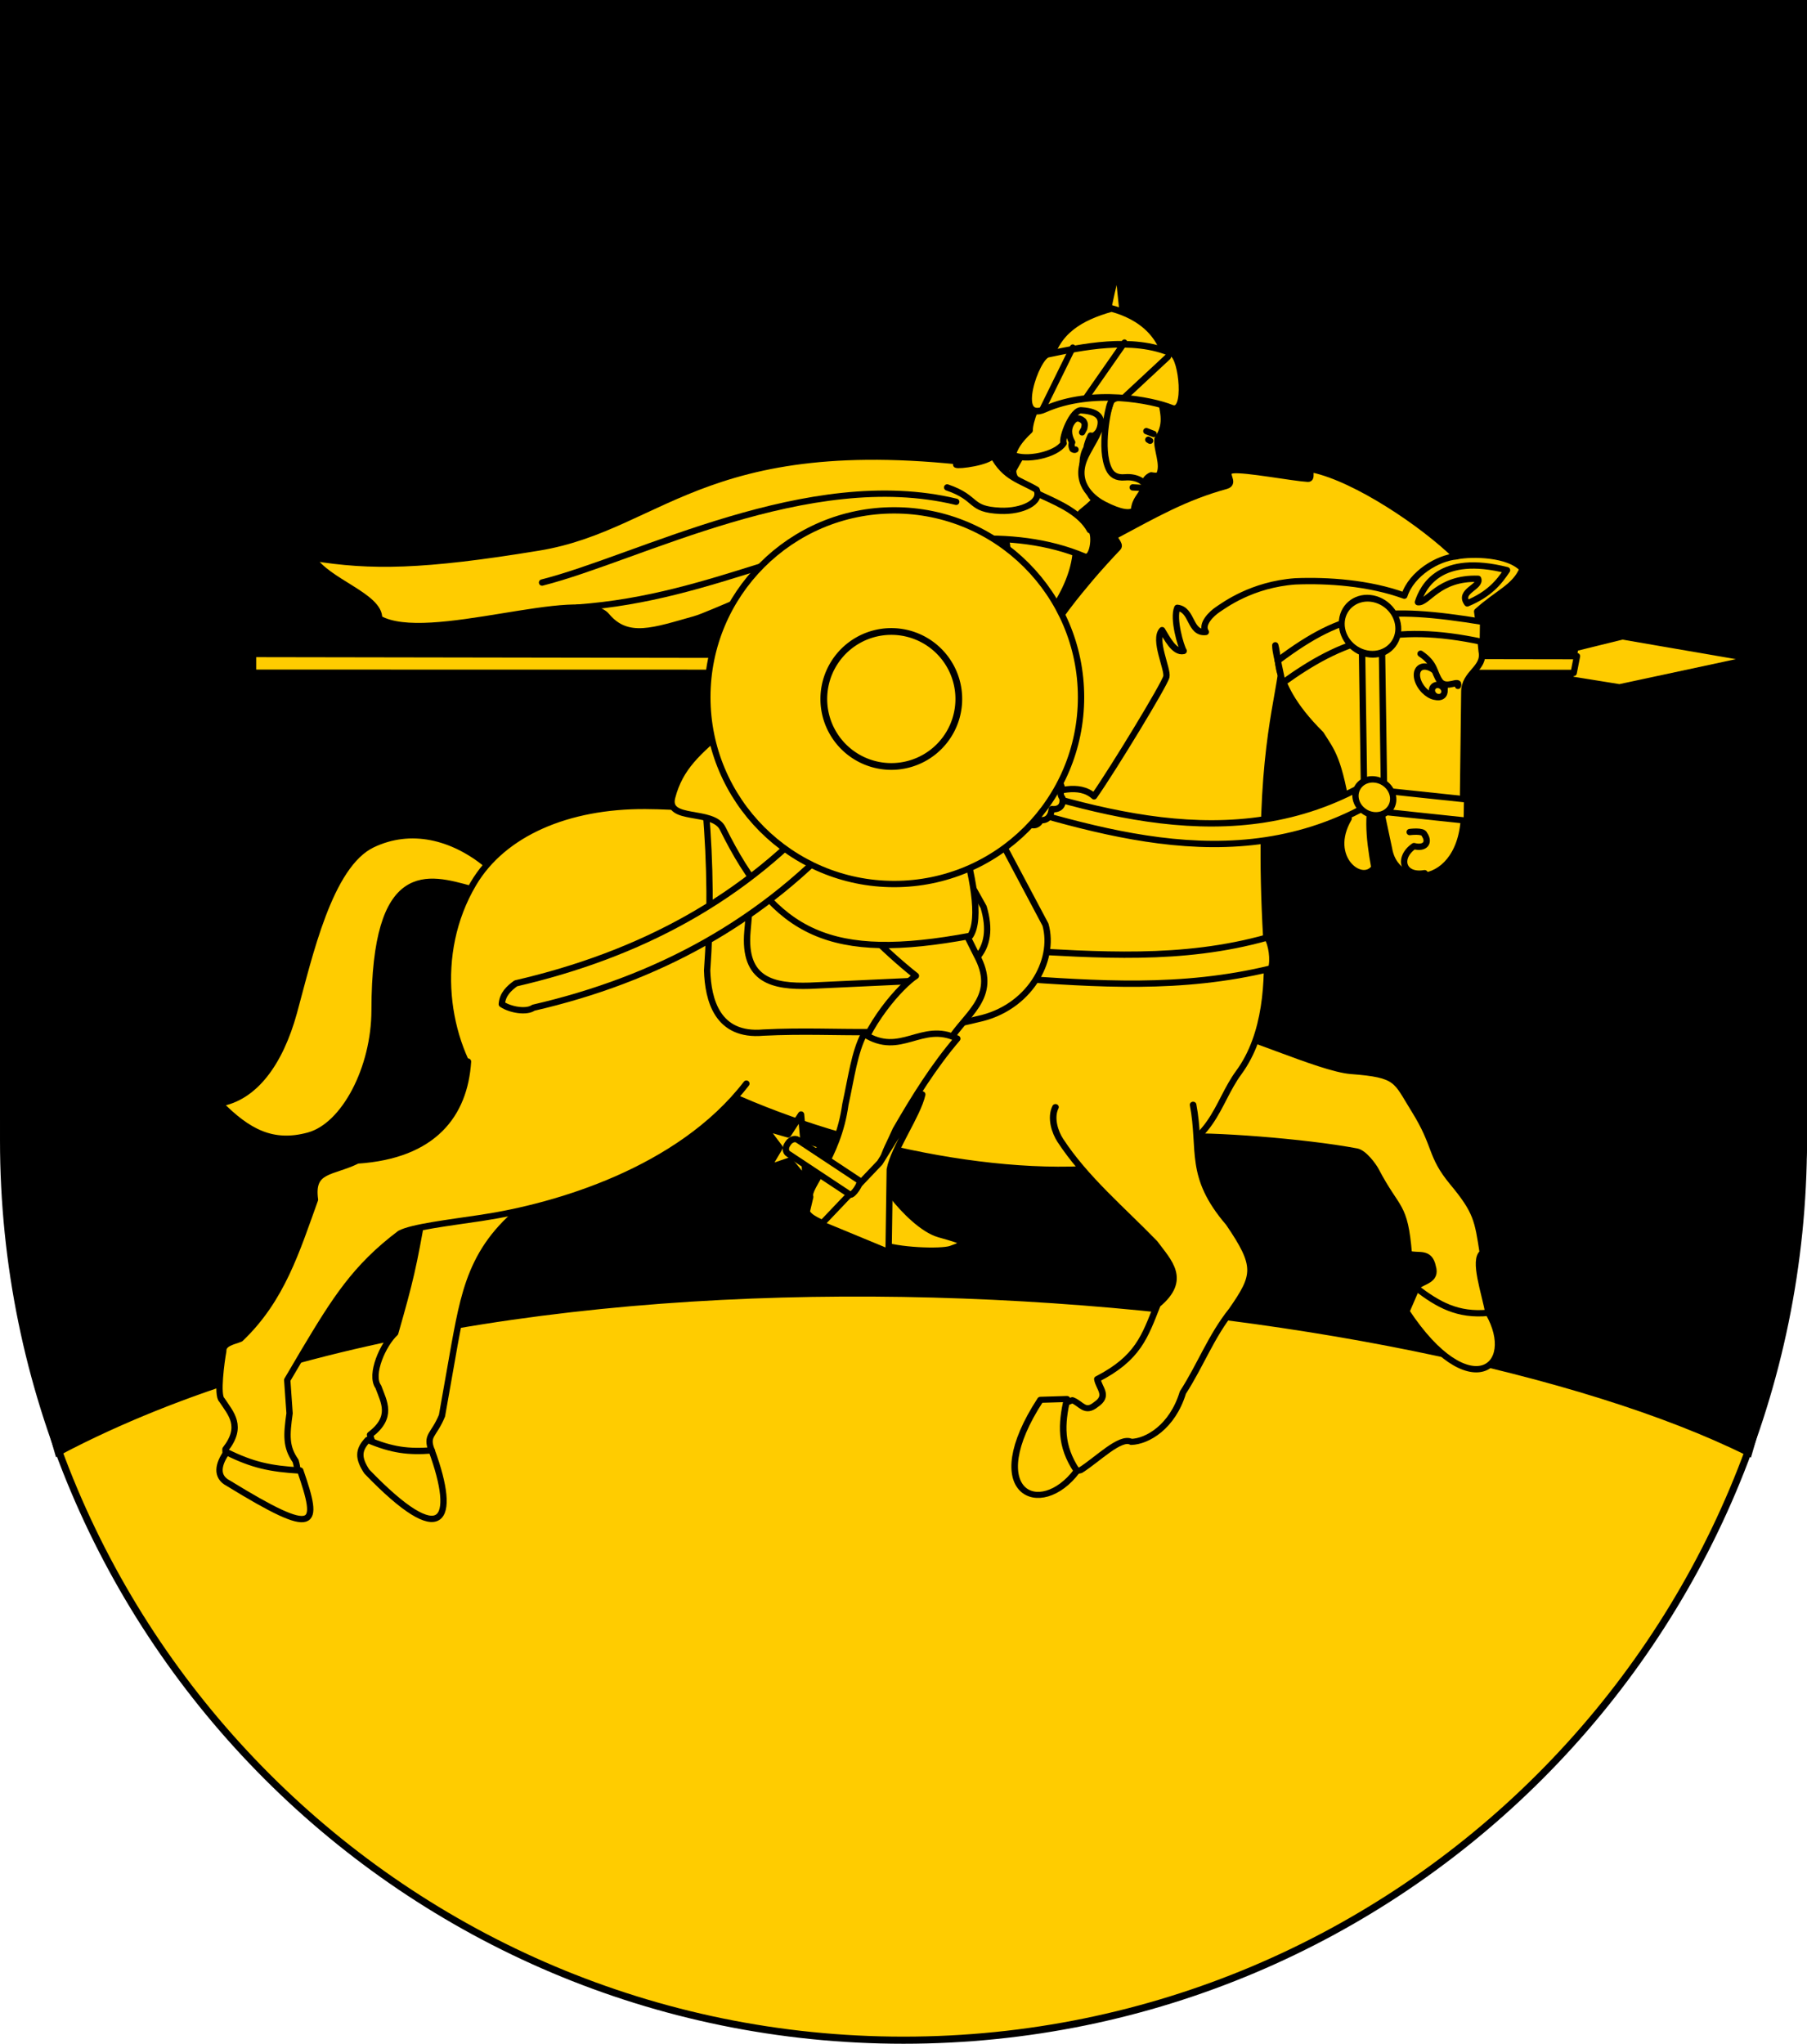 <?xml version="1.0" encoding="UTF-8" standalone="no"?>
<!-- Created with Inkscape (http://www.inkscape.org/) -->

<svg
   xmlns:i="http://ns.adobe.com/AdobeIllustrator/10.0/"
   xmlns:v="http://schemas.microsoft.com/visio/2003/SVGExtensions/"
   xmlns:osb="http://www.openswatchbook.org/uri/2009/osb"
   xmlns:dc="http://purl.org/dc/elements/1.1/"
   xmlns:cc="http://creativecommons.org/ns#"
   xmlns:rdf="http://www.w3.org/1999/02/22-rdf-syntax-ns#"
   xmlns:svg="http://www.w3.org/2000/svg"
   xmlns="http://www.w3.org/2000/svg"
   xmlns:xlink="http://www.w3.org/1999/xlink"
   xmlns:sodipodi="http://sodipodi.sourceforge.net/DTD/sodipodi-0.dtd"
   xmlns:inkscape="http://www.inkscape.org/namespaces/inkscape"
   width="763"
   height="863"
   id="svg2"
   version="1.1"
   inkscape:version="0.48.4 r9939"
   sodipodi:docname="Wappen_Herrschaft_Aldwain.svg">
  <defs
     id="defs4">
    <inkscape:perspective
       sodipodi:type="inkscape:persp3d"
       inkscape:vp_x="0 : 330 : 1"
       inkscape:vp_y="0 : 1000 : 0"
       inkscape:vp_z="600 : 330 : 1"
       inkscape:persp3d-origin="300 : 220 : 1"
       id="perspective2518" />
    <linearGradient
       id="linearGradient2893">
      <stop
         style="stop-color:white;stop-opacity:0.314;"
         offset="0"
         id="stop2895" />
      <stop
         id="stop2897"
         offset="0.19"
         style="stop-color:white;stop-opacity:0.251;" />
      <stop
         style="stop-color:#6b6b6b;stop-opacity:0.125;"
         offset="0.6"
         id="stop2901" />
      <stop
         style="stop-color:black;stop-opacity:0.125;"
         offset="1"
         id="stop2899" />
    </linearGradient>
    <linearGradient
       id="linearGradient2885">
      <stop
         id="stop2887"
         offset="0"
         style="stop-color:white;stop-opacity:1;" />
      <stop
         style="stop-color:white;stop-opacity:1;"
         offset="0.229"
         id="stop2891" />
      <stop
         id="stop2889"
         offset="1"
         style="stop-color:black;stop-opacity:1;" />
    </linearGradient>
    <linearGradient
       id="linearGradient2955">
      <stop
         id="stop2867"
         offset="0"
         style="stop-color:#fd0000;stop-opacity:1;" />
      <stop
         style="stop-color:#e77275;stop-opacity:0.659;"
         offset="0.5"
         id="stop2873" />
      <stop
         style="stop-color:black;stop-opacity:0.323;"
         offset="1"
         id="stop2959" />
    </linearGradient>
    <radialGradient
       inkscape:collect="always"
       xlink:href="#linearGradient2955"
       id="radialGradient2961"
       cx="225.524"
       cy="218.901"
       fx="225.524"
       fy="218.901"
       r="300"
       gradientTransform="matrix(-4.167939e-4,2.183,-1.884,-3.599562e-4,615.597,-289.121)"
       gradientUnits="userSpaceOnUse" />
    <polygon
       id="star"
       transform="scale(53,53)"
       points="-0.951,-0.309 0.951,-0.309 -0.588,0.809 0,-1 0,-1 0.588,0.809 " />
    <clipPath
       id="clip">
      <path
         d="m 0,-200 0,800 300,0 0,-800 -300,0 z"
         id="path10"
         inkscape:connector-curvature="0" />
    </clipPath>
    <radialGradient
       inkscape:collect="always"
       xlink:href="#linearGradient2955"
       id="radialGradient1911"
       gradientUnits="userSpaceOnUse"
       gradientTransform="matrix(-4.167939e-4,2.183,-1.884,-3.599562e-4,615.597,-289.121)"
       cx="225.524"
       cy="218.901"
       fx="225.524"
       fy="218.901"
       r="300" />
    <radialGradient
       inkscape:collect="always"
       xlink:href="#linearGradient2955"
       id="radialGradient2865"
       gradientUnits="userSpaceOnUse"
       gradientTransform="matrix(0,1.749,-1.593,-1.049767e-7,551.788,-191.29)"
       cx="225.524"
       cy="218.901"
       fx="225.524"
       fy="218.901"
       r="300" />
    <radialGradient
       inkscape:collect="always"
       xlink:href="#linearGradient2955"
       id="radialGradient2871"
       gradientUnits="userSpaceOnUse"
       gradientTransform="matrix(0,1.386,-1.323,-5.741131e-8,-158.082,-109.541)"
       cx="225.524"
       cy="218.901"
       fx="225.524"
       fy="218.901"
       r="300" />
    <radialGradient
       r="300"
       fy="218.901"
       fx="225.524"
       cy="218.901"
       cx="225.524"
       gradientTransform="matrix(0,1.386,-1.323,-5.741131e-8,-158.082,-109.541)"
       gradientUnits="userSpaceOnUse"
       id="radialGradient4045"
       xlink:href="#linearGradient2955"
       inkscape:collect="always" />
    <radialGradient
       r="300"
       fy="218.901"
       fx="225.524"
       cy="218.901"
       cx="225.524"
       gradientTransform="matrix(0,1.749,-1.593,-1.049767e-7,551.788,-191.29)"
       gradientUnits="userSpaceOnUse"
       id="radialGradient4043"
       xlink:href="#linearGradient2955"
       inkscape:collect="always" />
    <radialGradient
       r="300"
       fy="218.901"
       fx="225.524"
       cy="218.901"
       cx="225.524"
       gradientTransform="matrix(-4.167939e-4,2.183,-1.884,-3.599562e-4,615.597,-289.121)"
       gradientUnits="userSpaceOnUse"
       id="radialGradient4041"
       xlink:href="#linearGradient2955"
       inkscape:collect="always" />
    <clipPath
       id="clipPath4037">
      <path
         id="path4039"
         d="m 0,-200 0,800 300,0 0,-800 -300,0 z"
         inkscape:connector-curvature="0" />
    </clipPath>
    <polygon
       points="-0.951,-0.309 0.951,-0.309 -0.588,0.809 0,-1 0,-1 0.588,0.809 "
       transform="scale(53,53)"
       id="polygon4035" />
    <radialGradient
       gradientUnits="userSpaceOnUse"
       gradientTransform="matrix(-4.167939e-4,2.183,-1.884,-3.599562e-4,615.597,-289.121)"
       r="300"
       fy="218.901"
       fx="225.524"
       cy="218.901"
       cx="225.524"
       id="radialGradient4033"
       xlink:href="#linearGradient2955"
       inkscape:collect="always" />
    <linearGradient
       id="linearGradient4025">
      <stop
         style="stop-color:#fd0000;stop-opacity:1;"
         offset="0"
         id="stop4027" />
      <stop
         id="stop4029"
         offset="0.5"
         style="stop-color:#e77275;stop-opacity:0.659;" />
      <stop
         id="stop4031"
         offset="1"
         style="stop-color:black;stop-opacity:0.323;" />
    </linearGradient>
    <linearGradient
       id="linearGradient4017">
      <stop
         style="stop-color:white;stop-opacity:1;"
         offset="0"
         id="stop4019" />
      <stop
         id="stop4021"
         offset="0.229"
         style="stop-color:white;stop-opacity:1;" />
      <stop
         style="stop-color:black;stop-opacity:1;"
         offset="1"
         id="stop4023" />
    </linearGradient>
    <linearGradient
       id="linearGradient4007">
      <stop
         id="stop4009"
         offset="0"
         style="stop-color:white;stop-opacity:0.314;" />
      <stop
         style="stop-color:white;stop-opacity:0.251;"
         offset="0.19"
         id="stop4011" />
      <stop
         id="stop4013"
         offset="0.6"
         style="stop-color:#6b6b6b;stop-opacity:0.125;" />
      <stop
         id="stop4015"
         offset="1"
         style="stop-color:black;stop-opacity:0.125;" />
    </linearGradient>
    <inkscape:perspective
       id="perspective4004"
       inkscape:persp3d-origin="300 : 220 : 1"
       inkscape:vp_z="600 : 330 : 1"
       inkscape:vp_y="0 : 1000 : 0"
       inkscape:vp_x="0 : 330 : 1"
       sodipodi:type="inkscape:persp3d" />
    <inkscape:perspective
       id="perspective4915"
       inkscape:persp3d-origin="315.97757 : 109.30592 : 1"
       inkscape:vp_z="631.95514 : 163.95888 : 1"
       inkscape:vp_y="0 : 1000 : 0"
       inkscape:vp_x="0 : 163.95888 : 1"
       sodipodi:type="inkscape:persp3d" />
    <radialGradient
       r="300"
       fy="218.901"
       fx="225.524"
       cy="218.901"
       cx="225.524"
       gradientTransform="matrix(0,1.386,-1.323,-5.741131e-8,-158.082,-109.541)"
       gradientUnits="userSpaceOnUse"
       id="radialGradient5339"
       xlink:href="#linearGradient2955"
       inkscape:collect="always" />
    <radialGradient
       r="300"
       fy="218.901"
       fx="225.524"
       cy="218.901"
       cx="225.524"
       gradientTransform="matrix(0,1.749,-1.593,-1.049767e-7,551.788,-191.29)"
       gradientUnits="userSpaceOnUse"
       id="radialGradient5337"
       xlink:href="#linearGradient2955"
       inkscape:collect="always" />
    <radialGradient
       r="300"
       fy="218.901"
       fx="225.524"
       cy="218.901"
       cx="225.524"
       gradientTransform="matrix(-4.167939e-4,2.183,-1.884,-3.599562e-4,615.597,-289.121)"
       gradientUnits="userSpaceOnUse"
       id="radialGradient5335"
       xlink:href="#linearGradient2955"
       inkscape:collect="always" />
    <clipPath
       id="clipPath5331">
      <path
         id="path5333"
         d="m 0,-200 0,800 300,0 0,-800 -300,0 z"
         inkscape:connector-curvature="0" />
    </clipPath>
    <polygon
       points="-0.951,-0.309 0.951,-0.309 -0.588,0.809 0,-1 0,-1 0.588,0.809 "
       transform="scale(53,53)"
       id="polygon5329" />
    <radialGradient
       gradientUnits="userSpaceOnUse"
       gradientTransform="matrix(-4.167939e-4,2.183,-1.884,-3.599562e-4,615.597,-289.121)"
       r="300"
       fy="218.901"
       fx="225.524"
       cy="218.901"
       cx="225.524"
       id="radialGradient5327"
       xlink:href="#linearGradient2955"
       inkscape:collect="always" />
    <linearGradient
       id="linearGradient5319">
      <stop
         style="stop-color:#fd0000;stop-opacity:1;"
         offset="0"
         id="stop5321" />
      <stop
         id="stop5323"
         offset="0.5"
         style="stop-color:#e77275;stop-opacity:0.659;" />
      <stop
         id="stop5325"
         offset="1"
         style="stop-color:black;stop-opacity:0.323;" />
    </linearGradient>
    <linearGradient
       id="linearGradient5311">
      <stop
         style="stop-color:#eb0909;stop-opacity:1;"
         offset="0"
         id="stop5313" />
      <stop
         id="stop5315"
         offset="0"
         style="stop-color:#e20909;stop-opacity:1;" />
      <stop
         style="stop-color:#c90909;stop-opacity:1;"
         offset="1"
         id="stop5317" />
    </linearGradient>
    <linearGradient
       id="linearGradient5301">
      <stop
         id="stop5303"
         offset="0"
         style="stop-color:white;stop-opacity:0.314;" />
      <stop
         style="stop-color:white;stop-opacity:0.251;"
         offset="0.19"
         id="stop5305" />
      <stop
         id="stop5307"
         offset="0.6"
         style="stop-color:#6b6b6b;stop-opacity:0.125;" />
      <stop
         id="stop5309"
         offset="1"
         style="stop-color:black;stop-opacity:0.125;" />
    </linearGradient>
    <inkscape:perspective
       id="perspective5298"
       inkscape:persp3d-origin="300 : 220 : 1"
       inkscape:vp_z="600 : 330 : 1"
       inkscape:vp_y="0 : 1000 : 0"
       inkscape:vp_x="0 : 330 : 1"
       sodipodi:type="inkscape:persp3d" />
    <inkscape:perspective
       sodipodi:type="inkscape:persp3d"
       inkscape:vp_x="0 : 526.18109 : 1"
       inkscape:vp_y="0 : 1000 : 0"
       inkscape:vp_z="744.09448 : 526.18109 : 1"
       inkscape:persp3d-origin="372.04724 : 350.78739 : 1"
       id="perspective10" />
    <inkscape:perspective
       id="perspective2828"
       inkscape:persp3d-origin="0.5 : 0.33333333 : 1"
       inkscape:vp_z="1 : 0.5 : 1"
       inkscape:vp_y="0 : 1000 : 0"
       inkscape:vp_x="0 : 0.5 : 1"
       sodipodi:type="inkscape:persp3d" />
    <inkscape:perspective
       id="perspective2828-7"
       inkscape:persp3d-origin="0.5 : 0.33333333 : 1"
       inkscape:vp_z="1 : 0.5 : 1"
       inkscape:vp_y="0 : 1000 : 0"
       inkscape:vp_x="0 : 0.5 : 1"
       sodipodi:type="inkscape:persp3d" />
    <inkscape:perspective
       id="perspective3640"
       inkscape:persp3d-origin="0.5 : 0.33333333 : 1"
       inkscape:vp_z="1 : 0.5 : 1"
       inkscape:vp_y="0 : 1000 : 0"
       inkscape:vp_x="0 : 0.5 : 1"
       sodipodi:type="inkscape:persp3d" />
    <inkscape:perspective
       id="perspective3670"
       inkscape:persp3d-origin="0.5 : 0.33333333 : 1"
       inkscape:vp_z="1 : 0.5 : 1"
       inkscape:vp_y="0 : 1000 : 0"
       inkscape:vp_x="0 : 0.5 : 1"
       sodipodi:type="inkscape:persp3d" />
    <inkscape:perspective
       id="perspective3693"
       inkscape:persp3d-origin="0.5 : 0.33333333 : 1"
       inkscape:vp_z="1 : 0.5 : 1"
       inkscape:vp_y="0 : 1000 : 0"
       inkscape:vp_x="0 : 0.5 : 1"
       sodipodi:type="inkscape:persp3d" />
    <inkscape:perspective
       id="perspective3720"
       inkscape:persp3d-origin="0.5 : 0.33333333 : 1"
       inkscape:vp_z="1 : 0.5 : 1"
       inkscape:vp_y="0 : 1000 : 0"
       inkscape:vp_x="0 : 0.5 : 1"
       sodipodi:type="inkscape:persp3d" />
    <inkscape:perspective
       id="perspective3747"
       inkscape:persp3d-origin="0.5 : 0.33333333 : 1"
       inkscape:vp_z="1 : 0.5 : 1"
       inkscape:vp_y="0 : 1000 : 0"
       inkscape:vp_x="0 : 0.5 : 1"
       sodipodi:type="inkscape:persp3d" />
    <inkscape:perspective
       id="perspective3763"
       inkscape:persp3d-origin="0.5 : 0.33333333 : 1"
       inkscape:vp_z="1 : 0.5 : 1"
       inkscape:vp_y="0 : 1000 : 0"
       inkscape:vp_x="0 : 0.5 : 1"
       sodipodi:type="inkscape:persp3d" />
    <inkscape:perspective
       id="perspective3792"
       inkscape:persp3d-origin="0.5 : 0.33333333 : 1"
       inkscape:vp_z="1 : 0.5 : 1"
       inkscape:vp_y="0 : 1000 : 0"
       inkscape:vp_x="0 : 0.5 : 1"
       sodipodi:type="inkscape:persp3d" />
    <inkscape:perspective
       id="perspective3814"
       inkscape:persp3d-origin="0.5 : 0.33333333 : 1"
       inkscape:vp_z="1 : 0.5 : 1"
       inkscape:vp_y="0 : 1000 : 0"
       inkscape:vp_x="0 : 0.5 : 1"
       sodipodi:type="inkscape:persp3d" />
    <inkscape:perspective
       id="perspective3841"
       inkscape:persp3d-origin="0.5 : 0.33333333 : 1"
       inkscape:vp_z="1 : 0.5 : 1"
       inkscape:vp_y="0 : 1000 : 0"
       inkscape:vp_x="0 : 0.5 : 1"
       sodipodi:type="inkscape:persp3d" />
    <inkscape:perspective
       id="perspective3841-5"
       inkscape:persp3d-origin="0.5 : 0.33333333 : 1"
       inkscape:vp_z="1 : 0.5 : 1"
       inkscape:vp_y="0 : 1000 : 0"
       inkscape:vp_x="0 : 0.5 : 1"
       sodipodi:type="inkscape:persp3d" />
    <inkscape:perspective
       id="perspective3872"
       inkscape:persp3d-origin="0.5 : 0.33333333 : 1"
       inkscape:vp_z="1 : 0.5 : 1"
       inkscape:vp_y="0 : 1000 : 0"
       inkscape:vp_x="0 : 0.5 : 1"
       sodipodi:type="inkscape:persp3d" />
    <inkscape:perspective
       id="perspective3898"
       inkscape:persp3d-origin="0.5 : 0.33333333 : 1"
       inkscape:vp_z="1 : 0.5 : 1"
       inkscape:vp_y="0 : 1000 : 0"
       inkscape:vp_x="0 : 0.5 : 1"
       sodipodi:type="inkscape:persp3d" />
    <inkscape:perspective
       id="perspective3920"
       inkscape:persp3d-origin="0.5 : 0.33333333 : 1"
       inkscape:vp_z="1 : 0.5 : 1"
       inkscape:vp_y="0 : 1000 : 0"
       inkscape:vp_x="0 : 0.5 : 1"
       sodipodi:type="inkscape:persp3d" />
    <inkscape:perspective
       id="perspective2860"
       inkscape:persp3d-origin="0.5 : 0.33333333 : 1"
       inkscape:vp_z="1 : 0.5 : 1"
       inkscape:vp_y="0 : 1000 : 0"
       inkscape:vp_x="0 : 0.5 : 1"
       sodipodi:type="inkscape:persp3d" />
    <inkscape:perspective
       id="perspective3672"
       inkscape:persp3d-origin="0.5 : 0.33333333 : 1"
       inkscape:vp_z="1 : 0.5 : 1"
       inkscape:vp_y="0 : 1000 : 0"
       inkscape:vp_x="0 : 0.5 : 1"
       sodipodi:type="inkscape:persp3d" />
    <inkscape:perspective
       id="perspective3695"
       inkscape:persp3d-origin="0.5 : 0.33333333 : 1"
       inkscape:vp_z="1 : 0.5 : 1"
       inkscape:vp_y="0 : 1000 : 0"
       inkscape:vp_x="0 : 0.5 : 1"
       sodipodi:type="inkscape:persp3d" />
    <inkscape:perspective
       id="perspective3261"
       inkscape:persp3d-origin="0.5 : 0.33333333 : 1"
       inkscape:vp_z="1 : 0.5 : 1"
       inkscape:vp_y="0 : 1000 : 0"
       inkscape:vp_x="0 : 0.5 : 1"
       sodipodi:type="inkscape:persp3d" />
    <inkscape:perspective
       id="perspective2828-1"
       inkscape:persp3d-origin="0.5 : 0.33333333 : 1"
       inkscape:vp_z="1 : 0.5 : 1"
       inkscape:vp_y="0 : 1000 : 0"
       inkscape:vp_x="0 : 0.5 : 1"
       sodipodi:type="inkscape:persp3d" />
    <inkscape:perspective
       id="perspective3652"
       inkscape:persp3d-origin="0.5 : 0.33333333 : 1"
       inkscape:vp_z="1 : 0.5 : 1"
       inkscape:vp_y="0 : 1000 : 0"
       inkscape:vp_x="0 : 0.5 : 1"
       sodipodi:type="inkscape:persp3d" />
    <inkscape:perspective
       id="perspective3652-2"
       inkscape:persp3d-origin="0.5 : 0.33333333 : 1"
       inkscape:vp_z="1 : 0.5 : 1"
       inkscape:vp_y="0 : 1000 : 0"
       inkscape:vp_x="0 : 0.5 : 1"
       sodipodi:type="inkscape:persp3d" />
    <inkscape:perspective
       id="perspective3652-5"
       inkscape:persp3d-origin="0.5 : 0.33333333 : 1"
       inkscape:vp_z="1 : 0.5 : 1"
       inkscape:vp_y="0 : 1000 : 0"
       inkscape:vp_x="0 : 0.5 : 1"
       sodipodi:type="inkscape:persp3d" />
    <inkscape:perspective
       id="perspective3727"
       inkscape:persp3d-origin="0.5 : 0.33333333 : 1"
       inkscape:vp_z="1 : 0.5 : 1"
       inkscape:vp_y="0 : 1000 : 0"
       inkscape:vp_x="0 : 0.5 : 1"
       sodipodi:type="inkscape:persp3d" />
    <inkscape:perspective
       id="perspective3843"
       inkscape:persp3d-origin="0.5 : 0.33333333 : 1"
       inkscape:vp_z="1 : 0.5 : 1"
       inkscape:vp_y="0 : 1000 : 0"
       inkscape:vp_x="0 : 0.5 : 1"
       sodipodi:type="inkscape:persp3d" />
    <inkscape:perspective
       id="perspective3970"
       inkscape:persp3d-origin="0.5 : 0.33333333 : 1"
       inkscape:vp_z="1 : 0.5 : 1"
       inkscape:vp_y="0 : 1000 : 0"
       inkscape:vp_x="0 : 0.5 : 1"
       sodipodi:type="inkscape:persp3d" />
    <inkscape:perspective
       id="perspective4007"
       inkscape:persp3d-origin="0.5 : 0.33333333 : 1"
       inkscape:vp_z="1 : 0.5 : 1"
       inkscape:vp_y="0 : 1000 : 0"
       inkscape:vp_x="0 : 0.5 : 1"
       sodipodi:type="inkscape:persp3d" />
    <inkscape:perspective
       id="perspective4062"
       inkscape:persp3d-origin="0.5 : 0.33333333 : 1"
       inkscape:vp_z="1 : 0.5 : 1"
       inkscape:vp_y="0 : 1000 : 0"
       inkscape:vp_x="0 : 0.5 : 1"
       sodipodi:type="inkscape:persp3d" />
    <inkscape:perspective
       id="perspective4153"
       inkscape:persp3d-origin="0.5 : 0.33333333 : 1"
       inkscape:vp_z="1 : 0.5 : 1"
       inkscape:vp_y="0 : 1000 : 0"
       inkscape:vp_x="0 : 0.5 : 1"
       sodipodi:type="inkscape:persp3d" />
    <inkscape:perspective
       id="perspective4316"
       inkscape:persp3d-origin="0.5 : 0.33333333 : 1"
       inkscape:vp_z="1 : 0.5 : 1"
       inkscape:vp_y="0 : 1000 : 0"
       inkscape:vp_x="0 : 0.5 : 1"
       sodipodi:type="inkscape:persp3d" />
    <inkscape:perspective
       id="perspective4316-9"
       inkscape:persp3d-origin="0.5 : 0.33333333 : 1"
       inkscape:vp_z="1 : 0.5 : 1"
       inkscape:vp_y="0 : 1000 : 0"
       inkscape:vp_x="0 : 0.5 : 1"
       sodipodi:type="inkscape:persp3d" />
    <inkscape:perspective
       id="perspective3052"
       inkscape:persp3d-origin="0.5 : 0.33333333 : 1"
       inkscape:vp_z="1 : 0.5 : 1"
       inkscape:vp_y="0 : 1000 : 0"
       inkscape:vp_x="0 : 0.5 : 1"
       sodipodi:type="inkscape:persp3d" />
    <v:pageProperties
       v:drawingScale="1"
       v:pageScale="1"
       v:drawingUnits="19"
       v:shadowOffsetX="9"
       v:shadowOffsetY="-9" />
    <linearGradient
       osb:paint="solid"
       id="linearGradient7844">
      <stop
         id="stop7846"
         offset="0"
         style="stop-color:#000050;stop-opacity:1;" />
    </linearGradient>
    <inkscape:perspective
       sodipodi:type="inkscape:persp3d"
       inkscape:vp_x="0 : 396 : 1"
       inkscape:vp_y="0 : 1000 : 0"
       inkscape:vp_z="612 : 396 : 1"
       inkscape:persp3d-origin="306 : 264 : 1"
       id="perspective2781" />
    <linearGradient
       id="linearGradient2955-5">
      <stop
         id="stop2965"
         offset="0"
         style="stop-color:white;stop-opacity:0;" />
      <stop
         id="stop2959-5"
         offset="1"
         style="stop-color:black;stop-opacity:0.646;" />
    </linearGradient>
    <linearGradient
       id="linearGradient2893-4">
      <stop
         id="stop2895-8"
         offset="0"
         style="stop-color:#ffffff;stop-opacity:0.314;" />
      <stop
         style="stop-color:#ffffff;stop-opacity:0.251;"
         offset="0.19"
         id="stop2897-8" />
      <stop
         id="stop2901-2"
         offset="0.6"
         style="stop-color:#6b6b6b;stop-opacity:0.125;" />
      <stop
         id="stop2899-4"
         offset="1"
         style="stop-color:#000000;stop-opacity:0.125;" />
    </linearGradient>
    <inkscape:perspective
       id="perspective28"
       inkscape:persp3d-origin="301.5 : 254.33333 : 1"
       inkscape:vp_z="603 : 381.5 : 1"
       inkscape:vp_y="0 : 1000 : 0"
       inkscape:vp_x="0 : 381.5 : 1"
       sodipodi:type="inkscape:persp3d" />
    <clipPath
       clipPathUnits="userSpaceOnUse"
       id="clipPath5422">
      <path
         inkscape:connector-curvature="0"
         style="fill:#000000;fill-opacity:1;stroke:#000000;stroke-width:2.378;stroke-miterlimit:4;stroke-opacity:1;stroke-dasharray:none"
         d="m 48.889,340.183 0,370.575 c 0,162.025 138.465,293.372 309.271,293.372 170.805,0 309.271,-131.347 309.271,-293.372 l 0,-370.575 -618.541,0 z"
         id="path5424" />
    </clipPath>
    <clipPath
       clipPathUnits="userSpaceOnUse"
       id="clipPath9133">
      <path
         sodipodi:type="arc"
         style="fill:#ffcc00;fill-opacity:1;stroke:#000000;stroke-width:3;stroke-linecap:square;stroke-miterlimit:4;stroke-opacity:1;stroke-dasharray:none"
         id="path9135"
         sodipodi:cx="410"
         sodipodi:cy="823"
         sodipodi:rx="270"
         sodipodi:ry="120"
         d="m 680,823 a 270,120 0 1 1 -540,0 270,120 0 1 1 540,0 z"
         transform="matrix(1.145,0,0,1.324,-119.382,-156.832)" />
    </clipPath>
  </defs>
  <sodipodi:namedview
     id="base"
     pagecolor="#ffffff"
     bordercolor="#666666"
     borderopacity="1.0"
     inkscape:pageopacity="0.0"
     inkscape:pageshadow="2"
     inkscape:zoom="0.45723693"
     inkscape:cx="409.077"
     inkscape:cy="365.50667"
     inkscape:document-units="px"
     inkscape:current-layer="layer1"
     showgrid="false"
     fit-margin-top="0"
     fit-margin-left="0"
     fit-margin-right="0"
     fit-margin-bottom="0"
     inkscape:window-width="1600"
     inkscape:window-height="850"
     inkscape:window-x="-8"
     inkscape:window-y="-8"
     inkscape:window-maximized="1"
     inkscape:snap-page="true"
     inkscape:snap-bbox="true"
     inkscape:bbox-paths="true"
     inkscape:bbox-nodes="true"
     inkscape:snap-bbox-edge-midpoints="true"
     inkscape:snap-bbox-midpoints="true"
     inkscape:object-paths="true"
     inkscape:snap-intersection-paths="true"
     inkscape:object-nodes="true"
     inkscape:snap-smooth-nodes="true"
     inkscape:snap-midpoints="true"
     inkscape:snap-object-midpoints="true"
     inkscape:snap-center="true">
    <inkscape:grid
       type="xygrid"
       id="grid3236" />
  </sodipodi:namedview>
  <g
     inkscape:label="Ebene 1"
     inkscape:groupmode="layer"
     id="layer1"
     transform="translate(32.929,-149.438)">
    <path
       style="fill:none;stroke:#999999;stroke-linecap:round;stroke-linejoin:round"
       id="path2868"
       i:knockout="Off"
       d=""
       inkscape:connector-curvature="0" />
    <g
       inkscape:label="Ornamentos"
       id="layer1-7"
       style="display:inline"
       transform="translate(-937.451,-40.032)" />
    <path
       inkscape:connector-curvature="0"
       style="fill:#ffcc00;fill-opacity:1;stroke:#000000;stroke-width:3;stroke-miterlimit:4;stroke-opacity:1;stroke-dasharray:none"
       d="m -31.429,150.938 0,480 c 0,209.868 170.132,380 380,380 209.868,0 380,-170.132 380,-380 l 0,-480 -760,0 z"
       id="path2850-0" />
    <g
       id="g2904"
       transform="matrix(1.022,0,0,0.967,-32.697,153.139)"
       style="stroke-width:3.5;stroke-miterlimit:4;stroke-dasharray:none">
      <path
         id="path2850-0-1"
         d="m 746.129,-2.333 0,469.485 c 0,39.81 -10.357,114.146 -24.032,162.992 C 587.185,559.404 225.061,517.882 23.986,629.901 10.322,580.954 1.242,513.444 1.242,467.151 l 0,-469.485 z"
         style="fill:#000000;fill-opacity:1;stroke:#000000;stroke-width:3.461;stroke-miterlimit:4;stroke-opacity:1;stroke-dasharray:none"
         inkscape:connector-curvature="0"
         sodipodi:nodetypes="csccscc" />
    </g>
    <path
       inkscape:connector-curvature="0"
       i:knockout="Off"
       clip-rule="evenodd"
       d="m 630.131,436.333 -0.154,-0.263 2.213,-12.988 19.939,-4.921 54.962,9.47 -56.202,12.043 -20.759,-3.341 z"
       id="path21722-7"
       style="fill:#ffcc00;fill-opacity:1;fill-rule:evenodd;stroke:#000000;stroke-width:2.668;stroke-linecap:round;stroke-linejoin:round;stroke-miterlimit:4;stroke-opacity:1;stroke-dasharray:none;display:inline" />
    <path
       inkscape:connector-curvature="0"
       i:knockout="Off"
       clip-rule="evenodd"
       d="m 632.948,426.506 -1.39,7.095 -557.642,-0.091 -5.2e-5,-7.917 559.031,0.914 z"
       id="path21724-4"
       style="fill:#ffcc00;fill-opacity:1;fill-rule:evenodd;stroke:#000000;stroke-width:2.668;stroke-linecap:round;stroke-linejoin:round;stroke-miterlimit:4;stroke-opacity:1;stroke-dasharray:none;display:inline"
       sodipodi:nodetypes="ccccc" />
    <path
       inkscape:connector-curvature="0"
       style="fill:#ffcc00;fill-opacity:1;fill-rule:evenodd;stroke:#000000;stroke-width:2.668;stroke-linecap:round;stroke-linejoin:round;stroke-miterlimit:4;stroke-opacity:1;stroke-dasharray:none"
       d="m 165.888,524.835 c -17.94,-4.884 -40.587,-12.03 -40.65,51.181 -0.02,24.426 -12.707,48.813 -27.873,52.934 -15.166,4.121 -25.663,-1.452 -37.607,-13.589 14.798,-2.407 25.545,-17.079 31.422,-38.473 6.449,-23.474 14.849,-62.136 33.156,-70.864 16.216,-7.73 33.713,-3.37 48.132,8.323"
       id="path21133"
       sodipodi:nodetypes="cszcssc" />
    <g
       id="g21135"
       transform="matrix(5.63,-0.089,0.089,5.63,-689.157,-5637.529)"
       style="fill:#ffcc00;fill-opacity:1;stroke:#000000;stroke-width:0.474;stroke-linecap:round;stroke-linejoin:round;stroke-miterlimit:4;stroke-opacity:1;stroke-dasharray:none">
      <path
         inkscape:connector-curvature="0"
         sodipodi:nodetypes="cssscccccssc"
         id="path21137"
         d="m 189.406,1107.797 c 2.253,0.226 8.544,3.356 10.922,3.572 3.539,0.322 3.332,0.743 4.665,2.954 1.7,2.821 1.115,3.418 2.82,5.538 1.771,2.202 1.826,2.853 2.166,5.293 -0.757,0.515 0.123,3.053 0.349,4.522 -2.76,2.379 -4.161,0.422 -5.41,-2.02 0.523,-0.471 1.592,-0.461 1.295,-1.504 -0.226,-1.196 -1.058,-0.762 -1.779,-0.995 -0.257,-3.829 -0.804,-3.174 -2.372,-6.29 -0.182,-0.361 -0.871,-1.335 -1.418,-1.447 -3.945,-0.811 -11.092,-1.441 -13.424,-1.312"
         style="fill:#ffcc00;fill-opacity:1;fill-rule:evenodd;stroke:#000000;stroke-width:0.474;stroke-linecap:round;stroke-linejoin:round;stroke-miterlimit:4;stroke-opacity:1;stroke-dasharray:none" />
      <path
         inkscape:connector-curvature="0"
         sodipodi:nodetypes="cccc"
         id="path21139"
         d="m 204.967,1127.731 -0.785,1.742 c 4.612,7.227 8.43,4.317 6.153,0.195 -2.323,0.189 -3.773,-0.681 -5.368,-1.937 z"
         style="fill:#ffcc00;fill-opacity:1;fill-rule:evenodd;stroke:#000000;stroke-width:0.474;stroke-linecap:round;stroke-linejoin:round;stroke-miterlimit:4;stroke-opacity:1;stroke-dasharray:none" />
    </g>
    <path
       inkscape:connector-curvature="0"
       id="path21141"
       style="fill:#ffcc00;fill-opacity:1;stroke:#000000;stroke-width:2.668;stroke-linecap:round;stroke-linejoin:round;stroke-miterlimit:4;stroke-opacity:1;stroke-dasharray:none"
       d="m 505.558,421.933 c 0.905,3.123 1.201,10.119 2.383,12.413 -2.629,17.647 -10.054,43.833 -6.173,111.396 1.025,17.845 0.099,40.627 -11.64,56.61 -9.757,13.285 -10.521,30.645 -37.095,37.066 -46.727,11.29 -120.255,-2.555 -173.491,-25.679 l -6.596,-2.94 -27.944,-1.833 -61.936,18.191 c -3.172,-5.33 -7.019,-10.71 -11.213,-16.1 -16.925,-21.91 -22.398,-58.862 -4.922,-88.449 12.674,-21.455 40.016,-33.03 72.617,-32.857 55.956,0.299 119.996,22.142 150.952,-9.516 3.255,-35.03 18.633,-71.426 49.734,-99.451 17.825,-17 39.228,-27.228 65.114,-28.955 7.927,-0.137 16.259,-0.801 24.045,1.315 19.306,5.247 37.8,17.627 52.831,31.16 l -0.002,-9.5e-4 1.5e-4,0 -1.5e-4,0 c 6.746,-1.291 21.95,-1.028 27.766,5.346 -3.203,7.779 -10.45,10.032 -19.192,17.999 0.894,5.545 1.277,11.204 1.898,16.814 1.501,7.357 -7.407,9.004 -7.323,17.256 l -0.533,43.179 c 4.574,38.729 -27.86,42.514 -31.234,23.081 l -5.407,-25.447 c -4.229,8.47 -3.183,20.275 -0.799,33.25 -5.295,7.592 -20.532,-4.21 -10.86,-20.714 -4.127,-25.809 -7.091,-28.165 -11.748,-35.627 -12.184,-12.072 -16.222,-21.38 -17.416,-27.463 -0.735,-3.745 -1.821,-7.449 -1.816,-10.044 z"
       sodipodi:nodetypes="ccssscccccsscccsccccccccccccccsc" />
    <path
       inkscape:connector-curvature="0"
       sodipodi:nodetypes="csccccsccsssscccccccc"
       id="path21143"
       style="fill:#ffcc00;fill-opacity:1;stroke:#000000;stroke-width:2.668;stroke-linecap:round;stroke-linejoin:round;stroke-miterlimit:4;stroke-opacity:1;stroke-dasharray:none"
       d="m 514.011,394.925 c -18.403,1.351 -30.03,10.102 -32.694,11.864 -2.665,1.762 -7.287,6.213 -5.088,9.509 -6.965,0.801 -5.481,-9.508 -12.054,-10.196 -1.961,4.58 1.527,16.396 2.702,18.213 -4.066,0.964 -7.292,-5.883 -9.113,-8.789 -3.735,4.031 2.503,16.452 1.812,19.653 -0.685,3.174 -22.509,39.07 -30.542,50.516 -12.784,-11.467 -38.626,14.351 -38.158,-7.222 0.494,-43.19 26.336,-72.509 36.592,-84.84 2.637,-3.171 8.809,-9.997 11.645,-12.896 1.536,-1.57 -2.725,-4.239 -0.804,-5.267 16.762,-8.971 29.304,-16.149 46.476,-20.858 4.506,-1.236 -1.99,-5.966 2.88,-6.6 5.083,-0.63 25.315,3.229 31.653,3.597 2.245,0.127 -0.106,-4.154 2.213,-3.912 18.129,3.943 46.388,22.854 60.471,36.673 -7.701,0.661 -18.856,7.146 -21.948,16.599 l -5.6e-4,0.002 c -14.906,-5.435 -32.446,-6.606 -46.041,-6.044 l 0,-0.002 z" />
    <path
       inkscape:connector-curvature="0"
       id="path21145"
       d="m 394.88,550.674 c 35.884,1.921 71.111,4.796 107.258,-5.358 1.89,2.684 2.821,9.598 1.685,13.044 -38.07,9.292 -73.854,6.527 -109.699,4.087 l 0.756,-11.773 z"
       style="fill:#ffcc00;fill-opacity:1;fill-rule:evenodd;stroke:#000000;stroke-width:2.668;stroke-linecap:round;stroke-linejoin:round;stroke-miterlimit:4;stroke-opacity:1;stroke-dasharray:none;display:inline"
       sodipodi:nodetypes="ccccc" />
    <path
       inkscape:connector-curvature="0"
       style="fill:#ffcc00;fill-opacity:1;fill-rule:evenodd;stroke:#000000;stroke-width:2.668;stroke-linecap:round;stroke-linejoin:round;stroke-miterlimit:4;stroke-opacity:1;stroke-dasharray:none"
       d="m 544.436,480.188 c -56.699,32.538 -118.248,11.286 -173.199,-6.603 l 0.549,9.59 c 52.258,14.768 115.354,39.791 174.972,5.219 l -2.322,-8.207 z"
       id="path21147"
       sodipodi:nodetypes="ccccc" />
    <g
       id="g21149"
       transform="matrix(4.839,3.264,-3.264,4.839,3050.461,-5255.539)"
       style="fill:#ffcc00;fill-opacity:1;stroke:#000000;stroke-width:0.457;stroke-linecap:round;stroke-linejoin:round;stroke-miterlimit:4;stroke-opacity:1;stroke-dasharray:none">
      <path
         inkscape:connector-curvature="0"
         sodipodi:nodetypes="ccccccccc"
         style="fill:#ffcc00;fill-opacity:1;fill-rule:evenodd;stroke:#000000;stroke-width:0.457;stroke-linecap:round;stroke-linejoin:round;stroke-miterlimit:4;stroke-opacity:1;stroke-dasharray:none;display:inline"
         d="m 160.656,1112.805 c -2.198,5.34 -0.932,8.398 0.864,12.511 l 2.133,4.794 c 0.321,1.549 -0.211,1.827 0.812,2.519 1.097,2.566 -2.085,3.573 -4.354,1.539 0.681,-2.009 -0.485,-2.522 -1.44,-3.212 -1.037,-0.373 -1.44,-2.77 -1.169,-3.914 -1.218,-3.742 -1.586,-4.706 -3.278,-8.492 -1.359,-1.914 -1.149,-3.647 0.028,-5.274"
         id="path21151" />
      <path
         inkscape:connector-curvature="0"
         sodipodi:nodetypes="cccc"
         id="path21153"
         d="m 160.176,1134.567 c -0.168,1.001 0.172,1.491 1.224,1.933 7.813,1.677 7.447,-0.701 3.04,-3.89 -1.306,1.035 -2.39,1.597 -4.263,1.957 z"
         style="fill:#ffcc00;fill-opacity:1;fill-rule:evenodd;stroke:#000000;stroke-width:0.457;stroke-linecap:round;stroke-linejoin:round;stroke-miterlimit:4;stroke-opacity:1;stroke-dasharray:none" />
    </g>
    <path
       inkscape:connector-curvature="0"
       sodipodi:nodetypes="ccccccccc"
       id="path21155"
       d="m 380.983,488.026 27.536,51.864 c 4.297,15.295 -7.022,35.397 -28.603,39.895 -34.779,8.649 -57.138,4.025 -90.565,5.678 -19.443,1.746 -23.31,-13.823 -23.696,-26.222 1.544,-21.09 1.379,-45.574 -0.634,-68.104 -14.931,-40.137 4.071,-17.629 21.944,2.796 28.01,3.396 54.627,5.524 74.639,0.737 -15.929,-36.849 22.188,-33.326 19.378,-6.644 z"
       style="fill:#ffcc00;fill-opacity:1;fill-rule:evenodd;stroke:#000000;stroke-width:2.668;stroke-linecap:round;stroke-linejoin:round;stroke-miterlimit:4;stroke-opacity:1;stroke-dasharray:none" />
    <path
       inkscape:connector-curvature="0"
       sodipodi:nodetypes="ccccccc"
       id="path21157"
       d="m 361.628,495.282 c -26.846,3.469 -51.234,1.208 -74.757,-1.181 l -4.19,48.553 c -1.868,20.982 11.042,23.466 26.29,23.025 l 45.733,-2.114 c 23.366,-2.479 33.235,-12.625 27.692,-31.106 l -20.768,-37.176 z"
       style="fill:#ffcc00;fill-opacity:1;fill-rule:evenodd;stroke:#000000;stroke-width:2.668;stroke-linecap:round;stroke-linejoin:round;stroke-miterlimit:4;stroke-opacity:1;stroke-dasharray:none" />
    <path
       inkscape:connector-curvature="0"
       style="fill:#ffcc00;fill-opacity:1;stroke:#000000;stroke-width:2.668;stroke-linecap:round;stroke-linejoin:round;stroke-miterlimit:4;stroke-opacity:1;stroke-dasharray:none;display:inline"
       d="m 282.227,607.004 c -28.316,36.77 -80.557,51.998 -111.821,56.693 -13.994,2.101 -29.353,3.91 -34.431,6.604 -18.95,14.264 -27.499,28.054 -40.562,49.892 l -7.059,11.979 0.986,14.052 c -1.283,9.267 -1.638,14.155 2.544,20.123 6.882,23.741 -29.581,15.991 -29.616,-4.944 7.604,-9.734 2.295,-15.029 -1.527,-20.839 -2.152,-1.863 -0.22,-16.197 0.602,-20.612 -0.195,-3.419 4.52,-4.089 7.246,-5.22 17.458,-16.591 23.675,-37.1 31.477,-58.726 -1.824,-13.079 7.075,-11.171 17.954,-16.538 32.228,-2.129 45.227,-19.438 46.664,-41.765"
       id="path21159"
       sodipodi:nodetypes="cscccccccccccc" />
    <path
       inkscape:connector-curvature="0"
       sodipodi:nodetypes="cccc"
       id="path21161"
       d="m 62.797,762.644 c -3.457,4.81 -4.873,10.286 0.726,13.134 37.69,23.126 38.583,18.476 30.328,-5.38 -12.706,-0.73 -20.127,-2.354 -31.055,-7.754 z"
       style="fill:#ffcc00;fill-opacity:1;fill-rule:evenodd;stroke:#000000;stroke-width:2.668;stroke-linecap:round;stroke-linejoin:round;stroke-miterlimit:4;stroke-opacity:1;stroke-dasharray:none" />
    <g
       id="g21163"
       transform="matrix(5.837,0,0,5.392,-663.939,-5351.432)"
       style="fill:#ffcc00;fill-opacity:1;stroke:#000000;stroke-width:0.475;stroke-linecap:round;stroke-linejoin:round;stroke-miterlimit:4;stroke-opacity:1;stroke-dasharray:none">
      <path
         inkscape:connector-curvature="0"
         sodipodi:nodetypes="csccccccccccs"
         d="m 184.459,1106.891 c -0.385,0.843 -0.034,1.971 0.341,2.593 1.82,3.017 4.498,5.443 6.83,8.049 0.997,1.462 2.391,2.86 0.204,4.831 -0.914,2.499 -1.396,4.18 -4.347,5.824 0.111,0.738 0.866,1.294 -0.103,1.999 -0.802,0.704 -1.052,-0.077 -1.705,-0.343 -3.286,1.295 -4.122,6.716 0.592,5.483 1.214,-0.821 2.875,-2.673 3.669,-2.218 1.145,-0.032 2.974,-1.157 3.733,-3.861 1.296,-2.176 2.032,-4.4 3.544,-6.447 1.754,-2.737 1.919,-3.432 -0.22,-6.825 -2.936,-3.704 -1.954,-5.669 -2.584,-9.27"
         style="fill:#ffcc00;fill-opacity:1;fill-rule:evenodd;stroke:#000000;stroke-width:0.475;stroke-linecap:round;stroke-linejoin:round;stroke-miterlimit:4;stroke-opacity:1;stroke-dasharray:none"
         id="path21165" />
      <path
         inkscape:connector-curvature="0"
         sodipodi:nodetypes="cccc"
         id="path21167"
         d="m 185.291,1129.751 -1.922,0.063 c -4.376,7.275 -0.019,9.405 2.639,5.57 -1.232,-1.988 -1.115,-3.662 -0.717,-5.633 z"
         style="fill:#ffcc00;fill-opacity:1;fill-rule:evenodd;stroke:#000000;stroke-width:0.475;stroke-linecap:round;stroke-linejoin:round;stroke-miterlimit:4;stroke-opacity:1;stroke-dasharray:none" />
    </g>
    <path
       inkscape:connector-curvature="0"
       style="fill:#ffcc00;fill-opacity:1;stroke:#000000;stroke-width:2.668;stroke-linecap:round;stroke-linejoin:round;stroke-miterlimit:4;stroke-opacity:1;stroke-dasharray:none"
       d="m 565.785,403.712 c 2.14,-6.547 9.199,-20.705 37.627,-13.499 -3.409,5.133 -7.486,10.126 -16.8,14.013 -3.894,-5.209 5.956,-6.858 4.6,-10.383 -16.896,-0.566 -21.241,10.484 -25.427,9.869 z"
       id="path21169"
       sodipodi:nodetypes="ccccc" />
    <path
       inkscape:connector-curvature="0"
       style="fill:#ffcc00;fill-opacity:1;stroke:#000000;stroke-width:2.668;stroke-linecap:round;stroke-linejoin:round;stroke-miterlimit:4;stroke-opacity:1;stroke-dasharray:none"
       id="path21171"
       class="Silber Rand1"
       d="m 566.744,431.414 c 2.095,-1.397 5.789,0.117 8.252,3.378 2.463,3.263 2.762,7.04 0.668,8.438 -2.095,1.398 -5.79,-0.117 -8.252,-3.378 -2.463,-3.262 -2.762,-7.04 -0.667,-8.438 l 0,0 z" />
    <path
       inkscape:connector-curvature="0"
       style="fill:#ffcc00;fill-opacity:1;stroke:#000000;stroke-width:2.668;stroke-linecap:round;stroke-linejoin:round;stroke-miterlimit:4;stroke-opacity:1;stroke-dasharray:none"
       id="path21173"
       class="Schwarz Rand1"
       d="m 571.801,440.246 c 0.425,-1.316 1.906,-1.945 3.307,-1.407 1.396,0.555 2.191,2.043 1.765,3.359 -0.425,1.317 -1.907,1.945 -3.307,1.407 -1.396,-0.555 -2.191,-2.042 -1.766,-3.359 l 0,0 z" />
    <path
       inkscape:connector-curvature="0"
       style="fill:#ffcc00;fill-opacity:1;stroke:#000000;stroke-width:2.668;stroke-linecap:round;stroke-linejoin:round;stroke-miterlimit:4;stroke-opacity:1;stroke-dasharray:none"
       id="path21175"
       class="Rand2Hell"
       d="m 582.679,439.064 c 1.051,-3.249 -4.945,1.76 -7.615,-2.007 -2.67,-3.767 -1.766,-7.287 -8.157,-11.573"
       sodipodi:nodetypes="csc" />
    <g
       style="fill:#ffcc00;fill-opacity:1;stroke:#000000;stroke-width:0.9;stroke-linecap:round;stroke-linejoin:round;stroke-miterlimit:4;stroke-opacity:1;stroke-dasharray:none"
       transform="matrix(2.918,0.811,-0.706,2.815,-3051.818,-1866.362)"
       id="g21177">
      <path
         inkscape:connector-curvature="0"
         sodipodi:nodetypes="ccccc"
         id="path21179"
         d="m 1350.86,420.204 c -14.044,1.606 -19.105,3.758 -26.464,13.438 l 1.393,2.952 c 6.576,-8.31 12.652,-12.761 25.713,-13.564 l -0.642,-2.826 z"
         style="fill:#ffcc00;fill-opacity:1;stroke:#000000;stroke-width:0.9;stroke-linecap:round;stroke-linejoin:round;stroke-miterlimit:4;stroke-opacity:1;stroke-dasharray:none;stroke-dashoffset:0" />
      <path
         inkscape:connector-curvature="0"
         sodipodi:nodetypes="ccccc"
         id="path21181"
         d="m 1354.718,445.725 -10.905,1.896 0.678,2.983 10.905,-1.896 -0.678,-2.983 z"
         style="fill:#ffcc00;fill-opacity:1;stroke:#000000;stroke-width:0.9;stroke-linecap:round;stroke-linejoin:round;stroke-miterlimit:4;stroke-opacity:1;stroke-dasharray:none;stroke-dashoffset:0" />
      <path
         inkscape:connector-curvature="0"
         transform="matrix(-0.98,0.2,0.249,0.969,0,0)"
         style="fill:#ffcc00;fill-opacity:1;stroke:#000000;stroke-width:0.901;stroke-linecap:round;stroke-linejoin:round;stroke-miterlimit:4;stroke-opacity:1;stroke-dasharray:none;stroke-dashoffset:0"
         d="m -1190.743,686.185 2.812,0 0,22.412 -2.812,0 0,-22.412 z"
         id="path21183" />
      <path
         inkscape:connector-curvature="0"
         transform="matrix(-0.293,0.051,0.077,0.339,1353.653,335.858)"
         style="fill:#ffcc00;fill-opacity:1;stroke:#000000;stroke-width:2.802;stroke-linecap:round;stroke-linejoin:round;stroke-miterlimit:4;stroke-opacity:1;stroke-dasharray:none;stroke-dashoffset:0"
         d="m 138.984,244.695 c 0,6.397 -6.004,11.582 -13.411,11.582 -7.407,0 -13.411,-5.185 -13.411,-11.582 0,-6.397 6.004,-11.582 13.411,-11.582 7.407,0 13.411,5.185 13.411,11.582 z"
         id="path21185" />
      <path
         inkscape:connector-curvature="0"
         transform="matrix(-0.253,0.044,0.059,0.258,1352.764,354.068)"
         style="fill:#ffcc00;fill-opacity:1;stroke:#000000;stroke-width:3.459;stroke-linecap:round;stroke-linejoin:round;stroke-miterlimit:4;stroke-opacity:1;stroke-dasharray:none;stroke-dashoffset:0"
         d="m 133.498,347.104 c 0,5.387 -4.64,9.753 -10.363,9.753 -5.723,0 -10.363,-4.367 -10.363,-9.753 0,-5.387 4.64,-9.753 10.363,-9.753 5.723,0 10.363,4.367 10.363,9.753 z"
         id="path21187" />
    </g>
    <path
       inkscape:connector-curvature="0"
       style="fill:#ffcc00;fill-opacity:1;stroke:#000000;stroke-width:2.668;stroke-linecap:round;stroke-linejoin:round;stroke-miterlimit:4;stroke-opacity:1;stroke-dasharray:none"
       d="m 568.626,518.156 c -9.277,1.603 -11.586,-6.516 -4.51,-11.44 4.584,1.201 6.804,-1.448 4.386,-4.95 -0.431,-1.761 -6.196,-0.981 -6.196,-0.981"
       id="path21189"
       sodipodi:nodetypes="cccc" />
    <g
       transform="matrix(5.544,0,0,5.544,-635.23,-5512.028)"
       id="g21207"
       style="fill:#ffcc00;fill-opacity:1;stroke:#000000;stroke-width:0.481;stroke-linecap:round;stroke-linejoin:round;stroke-miterlimit:4;stroke-opacity:1;stroke-dasharray:none">
      <path
         inkscape:connector-curvature="0"
         sodipodi:nodetypes="ccccccc"
         id="path21209"
         d="m 177.26,1083.133 -9.009,-0.428 c -0.48,1.933 5.174,8.868 10.149,12.809 -1.125,0.738 -3.811,3.654 -4.68,7.016 l 7.496,-2.475 c 1.293,-1.833 3.42,-3.145 1.812,-6.107 -1.858,-3.653 -3.453,-7.419 -5.769,-10.813 z"
         style="fill:#ffcc00;fill-opacity:1;stroke:#000000;stroke-width:0.481;stroke-linecap:round;stroke-linejoin:round;stroke-miterlimit:4;stroke-opacity:1;stroke-dasharray:none" />
    </g>
    <g
       id="g21195"
       transform="matrix(1.979,1.904,-1.903,1.979,-2224.203,-3075.553)"
       style="fill:#ffcc00;fill-opacity:1;stroke:#000000;stroke-width:0.972;stroke-linecap:round;stroke-linejoin:round;stroke-miterlimit:4;stroke-opacity:1;stroke-dasharray:none">
      <path
         inkscape:connector-curvature="0"
         style="fill:#ffcc00;fill-opacity:1;fill-rule:evenodd;stroke:#000000;stroke-width:0.972;stroke-linecap:round;stroke-linejoin:round;stroke-miterlimit:4;stroke-opacity:1;stroke-dasharray:none"
         d="m 1595.093,315.577 c 0.872,3.041 3.193,6.147 5.441,9.816 4.962,6.809 4.549,13.335 5.957,13.994 l 1.178,1.997 c 1.634,0.935 7.525,-2.722 11.549,-4.258 2.627,-1.002 7.691,-5.567 8.399,-6.96 1.372,-2.701 0.682,-2.273 -2.86,-0.39 -2.287,1.215 -6.441,1.123 -9.444,0.694 -5.008,-0.971 -5.006,-3.589 -6.517,-7.642 -1.38,-5.569 -2.555,-11.131 -2.874,-16.668 -5.847,1.88 -4.234,8.132 -10.829,9.417 z"
         id="path21197"
         sodipodi:nodetypes="ccccssscccc" />
      <path
         inkscape:connector-curvature="0"
         style="fill:#ffcc00;fill-opacity:1;fill-rule:evenodd;stroke:#000000;stroke-width:0.972;stroke-linecap:round;stroke-linejoin:round;stroke-miterlimit:4;stroke-opacity:1;stroke-dasharray:none"
         d="m 1607.991,316.084 2.564,12.078 0.069,13.084 10.435,-4.091 -8.68,-9.293 c -1.875,-2.92 -2.705,-9.005 -4.388,-11.778 z"
         id="path21201"
         sodipodi:nodetypes="cccccc" />
      <path
         inkscape:connector-curvature="0"
         id="path21203"
         d="m 1598.684,340.773 1.661,-3.211 3.846,0.464 -2.766,-2.59 1.534,-3.306 -3.371,1.61 -2.897,-2.508 0.683,3.585 -3.325,1.757 3.793,0.605 0.842,3.593 z"
         style="fill:#ffcc00;fill-opacity:1;fill-rule:nonzero;stroke:#000000;stroke-width:0.972;stroke-linecap:round;stroke-linejoin:round;stroke-miterlimit:4;stroke-opacity:1;stroke-dasharray:none;stroke-dashoffset:0;marker:none;visibility:visible;display:inline;overflow:visible" />
      <path
         inkscape:connector-curvature="0"
         style="fill:#ffcc00;fill-opacity:1;fill-rule:nonzero;stroke:#000000;stroke-width:0.972;stroke-linecap:round;stroke-linejoin:round;stroke-miterlimit:4;stroke-opacity:1;stroke-dasharray:none;stroke-dashoffset:0"
         d="m 1599.009,334.395 c -0.504,0.113 -0.815,0.723 -0.697,1.366 l 0.042,0.232 c 0.118,0.643 0.618,1.07 1.122,0.956 l 11.162,-2.046 c 0.504,-0.113 0.036,-2.667 -0.468,-2.554 l -11.162,2.046 z"
         id="path21205"
         sodipodi:nodetypes="ccccccc" />
    </g>
    <path
       inkscape:connector-curvature="0"
       sodipodi:nodetypes="csssccsc"
       id="path9339"
       d="m 376.771,544.614 c -58.973,10.978 -82.375,-0.467 -104.533,-45.328 -4.147,-8.397 -24.087,-2.689 -21.364,-13.168 6.593,-25.37 30.632,-25.982 70.579,-80.149 19.353,-26.242 37.638,-40.473 58.616,-56.822 l 41.271,26.916 c 3.781,40.081 -63.861,76.985 -62.205,83.737 2.369,9.662 27.147,70.256 17.636,84.814 z"
       style="fill:#ffcc00;fill-opacity:1;stroke:#000000;stroke-width:2.668;stroke-linecap:round;stroke-linejoin:round;stroke-miterlimit:4;stroke-opacity:1;stroke-dasharray:none" />
    <path
       inkscape:connector-curvature="0"
       sodipodi:nodetypes="cssscccs"
       id="path8565"
       d="m 387.845,396.997 c 12.293,-19.244 -0.625,-41.952 -30.804,-21.831 -12.839,8.56 -21.75,29.881 -38.878,44.261 -7.445,6.251 -5.876,9.914 -3.29,13.159 14.924,18.724 40.851,34.696 64.897,51.139 L 390.237,466.978 C 377.84,455.828 369.047,442.084 349.864,431.688 c 14.641,-9.597 26.495,-16.711 37.981,-34.691 z"
       style="fill:#ffcc00;fill-opacity:1;stroke:#000000;stroke-width:2.668;stroke-linecap:round;stroke-linejoin:round;stroke-miterlimit:4;stroke-opacity:1;stroke-dasharray:none" />
    <g
       transform="matrix(5.544,0,0,5.544,-635.23,-5512.028)"
       id="g21225"
       style="fill:#ffcc00;fill-opacity:1;stroke:#000000;stroke-width:0.481;stroke-linecap:round;stroke-linejoin:round;stroke-miterlimit:4;stroke-opacity:1;stroke-dasharray:none">
      <g
         transform="matrix(-0.394,-0.919,0.919,-0.394,-734.121,1679.283)"
         id="g21227"
         style="fill:#ffcc00;fill-opacity:1;stroke:#000000;stroke-width:0.481;stroke-linecap:round;stroke-linejoin:round;stroke-miterlimit:4;stroke-opacity:1;stroke-dasharray:none">
        <path
           inkscape:connector-curvature="0"
           sodipodi:nodetypes="ccccccccc"
           id="path21229"
           d="m 189.382,1081.216 c -0.579,1.363 -1.358,2.739 -3.23,3.434 -0.467,0.257 -0.568,-0.387 -1.114,-0.232 -0.611,-0.135 -0.725,-0.61 -0.453,-1.079 -0.384,-0.214 -0.718,-0.583 -0.444,-1.095 -0.23,-0.277 -0.312,-0.618 0.15,-1.026 -0.167,-0.18 -0.183,-0.584 0.453,-0.829 1.299,-1.008 2.223,-0.964 3.469,-1.388 l 1.168,2.215 z"
           style="fill:#ffcc00;fill-opacity:1;stroke:#000000;stroke-width:0.481;stroke-linecap:round;stroke-linejoin:round;stroke-miterlimit:4;stroke-opacity:1;stroke-dasharray:none" />
      </g>
      <path
         inkscape:connector-curvature="0"
         style="fill:#ffcc00;fill-opacity:1;fill-rule:evenodd;stroke:#000000;stroke-width:0.481;stroke-linecap:round;stroke-linejoin:round;stroke-miterlimit:4;stroke-opacity:1;stroke-dasharray:none;display:inline"
         d="m 183.9,1081.878 c 0.362,-0.855 0.846,-2.127 1.578,-3.028 -0.139,-0.137 -1.108,-0.814 -1.197,-0.881 -0.384,0.241 -1.634,2.384 -1.63,3.102 0.097,0.06 1.147,0.749 1.249,0.807 z"
         id="path21235"
         sodipodi:nodetypes="ccccc" />
    </g>
    <g
       style="fill:#ffcc00;fill-opacity:1;stroke:#000000;stroke-width:0.481;stroke-linecap:round;stroke-linejoin:round;stroke-miterlimit:4;stroke-opacity:1;stroke-dasharray:none"
       id="g21255"
       transform="matrix(5.476,0.869,-0.869,5.476,448.634,-5570.98)">
      <path
         inkscape:connector-curvature="0"
         sodipodi:nodetypes="ccccccccccccccccccccccccsccc"
         id="path21257"
         d="m 163.361,1058.225 c 0.327,-0.381 0.603,-0.647 0.891,-1.104 0.758,0.159 3.238,1.218 3.028,-0.454 -0.042,-0.116 -0.006,-0.256 0.058,-0.405 l 0.295,-0.202 c 0.109,-0.118 0.042,-0.245 0.007,-0.315 0.087,-0.079 0.147,-0.177 0.084,-0.321 0.034,-0.413 0.209,-0.663 0.46,-0.825 0.164,0 0.5,0.016 0.588,-0.128 0.291,-0.83 -0.529,-1.898 -0.548,-2.675 0.656,-1.407 -0.044,-2.253 -0.269,-3.296 0.199,-0.128 0.382,-0.259 0.531,-0.396 0.005,-0.182 -0.132,-0.257 -0.233,-0.36 -0.093,-0.206 -0.15,-0.299 -0.209,-0.395 -0.025,-0.286 -0.266,-0.411 -0.513,-0.531 -0.131,-0.306 -0.297,-0.562 -0.618,-0.591 -0.458,-0.437 -0.99,-0.843 -2.137,-0.993 -0.809,-0.157 -1.665,-0.163 -2.66,0.275 -1.151,0.144 -1.901,0.992 -2.522,1.964 -0.163,0.319 -0.27,0.649 -0.387,0.977 -0.112,0.707 -0.324,1.445 -0.243,2.092 0.047,0.603 0.072,1.212 0.22,1.783 l -0.529,1.067 -1.216,3.245 c 1.918,1.912 4.156,3.003 4.863,2.824 0.19,-0.048 0.922,-0.97 1.06,-1.236 l 1.4e-4,0 2e-5,4e-4 z"
         style="fill:#ffcc00;fill-opacity:1;stroke:#000000;stroke-width:0.481;stroke-linecap:round;stroke-linejoin:round;stroke-miterlimit:4;stroke-opacity:1;stroke-dasharray:none" />
      <path
         inkscape:connector-curvature="0"
         sodipodi:nodetypes="cccccccccc"
         id="path21259"
         d="m 167.916,1048.512 c -0.363,0.054 -0.796,-0.014 -1.235,-0.132 -0.926,0.602 -2.174,-1.929 -2.116,-0.914 -0.089,0.197 0.085,1.131 -0.189,1.242 -0.127,1.261 -0.479,3.789 -1.224,3.626 -0.09,0.338 -0.173,0.674 -0.159,0.98 -0.156,0.404 -0.16,0.797 -0.113,1.186 0.041,0.491 0.176,0.875 0.337,1.231 0.108,0.37 0.29,0.655 0.519,0.889 0.181,0.33 0.454,0.513 0.846,0.593"
         style="fill:#ffcc00;fill-opacity:1;stroke:#000000;stroke-width:0.481;stroke-linecap:round;stroke-linejoin:round;stroke-miterlimit:4;stroke-opacity:1;stroke-dasharray:none" />
      <path
         inkscape:connector-curvature="0"
         sodipodi:nodetypes="cccccccc"
         id="path21269"
         d="m 162.183,1053.564 c -0.073,0.062 -0.151,0.029 -0.228,-7e-4 -0.131,-0.171 -0.159,-0.42 -0.109,-0.503 -0.358,-0.449 -0.543,-1.027 -0.208,-1.599 0.198,-0.339 0.474,-0.33 0.787,-0.147 0.086,0.096 0.149,0.182 0.161,0.282 0.001,0.086 0.006,0.145 2.2e-4,0.28 l -0.112,0.315"
         style="fill:#ffcc00;fill-opacity:1;stroke:#000000;stroke-width:0.481;stroke-linecap:round;stroke-linejoin:round;stroke-miterlimit:4;stroke-opacity:1;stroke-dasharray:none" />
      <path
         inkscape:connector-curvature="0"
         sodipodi:nodetypes="cc"
         id="path21281"
         d="m 166.016,1048.875 c 0.114,-0.162 0.306,-0.331 0.559,-0.483"
         style="fill:#ffcc00;fill-opacity:1;stroke:#000000;stroke-width:0.481;stroke-linecap:round;stroke-linejoin:round;stroke-miterlimit:4;stroke-opacity:1;stroke-dasharray:none" />
      <path
         inkscape:connector-curvature="0"
         sodipodi:nodetypes="cc"
         id="path21283"
         d="m 166.94,1048.376 c 0.324,0.044 0.646,0.084 0.946,0.051"
         style="fill:#ffcc00;fill-opacity:1;stroke:#000000;stroke-width:0.481;stroke-linecap:round;stroke-linejoin:round;stroke-miterlimit:4;stroke-opacity:1;stroke-dasharray:none" />
      <path
         inkscape:connector-curvature="0"
         sodipodi:nodetypes="cc"
         id="path21285"
         d="m 167.996,1048.321 c 0.2,-0.104 0.368,-0.224 0.369,-0.421"
         style="fill:#ffcc00;fill-opacity:1;stroke:#000000;stroke-width:0.481;stroke-linecap:round;stroke-linejoin:round;stroke-miterlimit:4;stroke-opacity:1;stroke-dasharray:none" />
      <path
         inkscape:connector-curvature="0"
         sodipodi:nodetypes="ccsscsssccccccccccccccc"
         id="path21291"
         d="m 161.213,1053.235 c -0.245,-0.372 0.257,-2.703 0.97,-2.694 2.812,-0.254 1.117,2.092 0.762,3.688 -0.459,2.062 1.366,2.896 1.999,3.107 1.449,0.484 2.074,0.386 2.363,0.129 -0.067,-0.912 0.349,-1.105 0.521,-1.924 0.07,-0.33 -0.684,-0.705 -1.585,-0.48 -0.658,0.165 -1.045,-0.038 -1.313,-0.423 -0.975,-1.399 -0.781,-4.601 -0.683,-4.935 0.12,-0.787 1.144,-0.417 2.389,-1.269 0.382,0.082 0.765,0.162 1.334,0.132 0.227,-0.013 0.377,-0.27 0.489,-0.476 -0.196,-0.239 -0.413,-0.601 -0.478,-0.935 -0.212,-0.161 -0.374,-0.265 -0.444,-0.266 -0.027,-0.221 -0.225,-0.482 -0.643,-0.631 l -0.299,-0.22 c -1.121,-0.966 -2.25,-0.81 -3.377,-0.836 -1.49,0.206 -3.275,1.791 -3.275,1.791 0,0 -1.662,4.226 -1.435,5.676 -0.685,0.875 -0.919,1.472 -0.982,2.04 1.05,0.327 3.258,-0.51 3.686,-1.473 l 0,3e-4 3e-5,4e-4 z"
         style="fill:#ffcc00;fill-opacity:1;stroke:#000000;stroke-width:0.481;stroke-linecap:round;stroke-linejoin:round;stroke-miterlimit:4;stroke-opacity:1;stroke-dasharray:none" />
      <path
         inkscape:connector-curvature="0"
         sodipodi:nodetypes="cc"
         id="path21293"
         d="m 167.689,1052.013 -0.147,-0.059"
         style="fill:#ffcc00;fill-opacity:1;stroke:#000000;stroke-width:0.481;stroke-linecap:round;stroke-linejoin:round;stroke-miterlimit:4;stroke-opacity:1;stroke-dasharray:none" />
      <path
         inkscape:connector-curvature="0"
         sodipodi:nodetypes="cc"
         id="path21295"
         d="m 167.496,1055.669 -0.56,0.059"
         style="fill:#ffcc00;fill-opacity:1;stroke:#000000;stroke-width:0.481;stroke-linecap:round;stroke-linejoin:round;stroke-miterlimit:4;stroke-opacity:1;stroke-dasharray:none" />
      <path
         inkscape:connector-curvature="0"
         sodipodi:nodetypes="cc"
         id="path21297"
         d="m 167.292,1051.333 0.583,0.125"
         style="fill:#ffcc00;fill-opacity:1;stroke:#000000;stroke-width:0.481;stroke-linecap:round;stroke-linejoin:round;stroke-miterlimit:4;stroke-opacity:1;stroke-dasharray:none" />
    </g>
    <g
       id="g21241"
       transform="matrix(5.544,0,0,5.544,-579.694,-5478.706)"
       style="fill:#ffcc00;fill-opacity:1;stroke:#000000;stroke-width:0.481;stroke-linecap:round;stroke-linejoin:round;stroke-miterlimit:4;stroke-opacity:1;stroke-dasharray:none">
      <g
         id="g21243"
         transform="matrix(0.487,0.092,-0.092,0.487,-393.05,620.361)"
         style="fill:#ffcc00;fill-opacity:1;stroke:#000000;stroke-width:0.972;stroke-linecap:round;stroke-linejoin:round;stroke-miterlimit:4;stroke-opacity:1;stroke-dasharray:none">
        <path
           inkscape:connector-curvature="0"
           sodipodi:nodetypes="csccssscc"
           id="path21245"
           d="m 1289.072,640.435 c -47.457,1.736 -50.685,18.668 -69.45,25.508 -16.999,6.196 -24.772,7.742 -33.837,7.974 2.841,3.235 11.277,3.873 11.787,7.295 8.068,2.814 29.718,-10.626 34.298,-6.866 3.853,3.163 7.609,0.828 13.335,-2.002 5.021,-2.482 33.521,-25.692 57.088,-20.619 1.597,0.344 1.002,-4.398 0.095,-4.138 -3.76,-4.589 -13.321,-3.162 -13.317,-7.151 z"
           style="fill:#ffcc00;fill-opacity:1;fill-rule:evenodd;stroke:#000000;stroke-width:0.972;stroke-linecap:round;stroke-linejoin:round;stroke-miterlimit:4;stroke-opacity:1;stroke-dasharray:none" />
        <path
           inkscape:connector-curvature="0"
           sodipodi:nodetypes="cc"
           id="path21247"
           d="m 1227.155,673.917 c 10.589,-2.793 18.854,-7.33 27.223,-11.789"
           style="fill:#ffcc00;fill-opacity:1;stroke:#000000;stroke-width:0.972;stroke-linecap:round;stroke-linejoin:round;stroke-miterlimit:4;stroke-opacity:1;stroke-dasharray:none" />
        <path
           inkscape:connector-curvature="0"
           sodipodi:nodetypes="cc"
           id="path21249"
           d="m 1221.153,671.13 c 13.843,-6.42 36.949,-25.191 60.233,-24.007"
           style="fill:#ffcc00;fill-opacity:1;stroke:#000000;stroke-width:0.972;stroke-linecap:round;stroke-linejoin:round;stroke-miterlimit:4;stroke-opacity:1;stroke-dasharray:none" />
      </g>
      <path
         inkscape:connector-curvature="0"
         style="fill:#ffcc00;fill-opacity:1;fill-rule:evenodd;stroke:#000000;stroke-width:0.481;stroke-linecap:round;stroke-linejoin:round;stroke-miterlimit:4;stroke-opacity:1;stroke-dasharray:none"
         d="m 171.449,1050.57 c 0.163,0.123 2.477,-0.187 2.801,-0.713 0.892,1.708 2.101,1.89 3.321,2.621 0.435,0.944 -1.101,1.679 -2.767,1.606 -2.43,-0.107 -1.645,-0.962 -4.043,-1.781"
         id="path21251"
         sodipodi:nodetypes="cccsc" />
    </g>
    <path
       inkscape:connector-curvature="0"
       sodipodi:nodetypes="cccccc"
       id="rect9343"
       d="m 184.863,564.678 c 51.602,-11.928 97.276,-35.481 132.96,-76.819 l 8.409,9.615 c -36.535,41.475 -82.347,65.585 -133.935,77.487 -2.848,2.059 -9.722,0.953 -13.343,-1.504 0.297,-4.183 3.062,-6.72 5.91,-8.779 z"
       style="fill:#ffcc00;fill-opacity:1;fill-rule:evenodd;stroke:#000000;stroke-width:2.668;stroke-linecap:round;stroke-linejoin:round;stroke-miterlimit:4;stroke-opacity:1;stroke-dasharray:none" />
    <path
       id="path8562"
       d="m 423.537,443.836 c 0,43.574 -35.324,78.898 -78.898,78.898 -43.574,0 -78.898,-35.324 -78.898,-78.898 0,-43.574 35.324,-78.898 78.898,-78.898 43.574,0 78.898,35.323 78.898,78.898 z"
       style="color:#000000;fill:#ffcc00;fill-opacity:1;fill-rule:evenodd;stroke:#000000;stroke-width:2.668;stroke-linecap:round;stroke-linejoin:round;stroke-miterlimit:4;stroke-opacity:1;stroke-dasharray:none;stroke-dashoffset:0;marker:none;visibility:visible;display:inline;overflow:visible;enable-background:accumulate"
       inkscape:connector-curvature="0" />
    <g
       transform="matrix(4.598,0,0,5.075,-454.74,-5043.05)"
       id="g9369"
       style="fill:#ffcc00;fill-opacity:1;stroke:#000000;stroke-width:0.552;stroke-linecap:round;stroke-linejoin:round;stroke-miterlimit:4;stroke-opacity:1;stroke-dasharray:none">
      <path
         inkscape:connector-curvature="0"
         style="fill:#ffcc00;fill-opacity:1;stroke:#000000;stroke-width:0.552;stroke-linecap:round;stroke-linejoin:round;stroke-miterlimit:4;stroke-opacity:1;stroke-dasharray:none"
         d="m 193.356,1050.118 c -0.114,-0.662 1.031,-4.72 1.031,-4.72 l 0.559,4.812 -1.589,-0.092 z"
         id="path9365" />
      <path
         inkscape:connector-curvature="0"
         style="fill:#ffcc00;fill-opacity:1;stroke:#000000;stroke-width:0.552;stroke-linecap:round;stroke-linejoin:round;stroke-miterlimit:4;stroke-opacity:1;stroke-dasharray:none"
         d="m 188.093,1053.544 10.856,1.105 c 0.096,-3.604 -2.639,-5.234 -5.138,-5.832 -2.735,0.697 -5.164,1.864 -5.718,4.726 z"
         id="path9353"
         sodipodi:nodetypes="cccc" />
      <path
         inkscape:connector-curvature="0"
         style="fill:#ffcc00;fill-opacity:1;stroke:#000000;stroke-width:0.552;stroke-linecap:round;stroke-linejoin:round;stroke-miterlimit:4;stroke-opacity:1;stroke-dasharray:none"
         d="m 199.35,1057.111 c -1.775,-0.661 -7.301,-1.671 -11.671,0.092 -2.877,1.16 -0.771,-4.381 0.312,-4.585 2.939,-0.552 7.727,-1.52 11.403,-0.034 0.891,0.36 1.404,5.065 -0.044,4.526 l 2e-5,2e-4 z"
         id="path9351"
         sodipodi:nodetypes="cssssc" />
      <path
         inkscape:connector-curvature="0"
         style="fill:#ffcc00;fill-opacity:1;stroke:#000000;stroke-width:0.552;stroke-linecap:round;stroke-linejoin:round;stroke-miterlimit:4;stroke-opacity:1;stroke-dasharray:none"
         d="m 199,1052.833 -3.937,3.319"
         id="path9359"
         sodipodi:nodetypes="cc" />
      <path
         inkscape:connector-curvature="0"
         style="fill:#ffcc00;fill-opacity:1;stroke:#000000;stroke-width:0.552;stroke-linecap:round;stroke-linejoin:round;stroke-miterlimit:4;stroke-opacity:1;stroke-dasharray:none"
         d="m 195,1051.667 -3.48,4.52"
         id="path9361"
         sodipodi:nodetypes="cc" />
      <path
         inkscape:connector-curvature="0"
         style="fill:#ffcc00;fill-opacity:1;stroke:#000000;stroke-width:0.552;stroke-linecap:round;stroke-linejoin:round;stroke-miterlimit:4;stroke-opacity:1;stroke-dasharray:none"
         d="m 190.25,1052.083 -2.744,5.055"
         id="path9363"
         sodipodi:nodetypes="cc" />
    </g>
    <path
       sodipodi:type="arc"
       style="fill:#ffcc00;fill-opacity:1;stroke:#000000;stroke-width:3;stroke-linecap:square;stroke-miterlimit:4;stroke-opacity:1;stroke-dasharray:none"
       id="path9211"
       sodipodi:cx="350"
       sodipodi:cy="233"
       sodipodi:rx="30"
       sodipodi:ry="30"
       d="m 380,233 a 30,30 0 1 1 -60,0 30,30 0 1 1 60,0 z"
       transform="matrix(0.95,0,0,0.95,10.925,223.239)" />
  </g>
  <style
     id="style6"
     type="text/css">
	
		.st1 {fill:#ffffff;stroke:#000000;stroke-linecap:round;stroke-linejoin:round;stroke-width:3.12}
		.st2 {fill:#ffffff;stroke:#000000;stroke-linecap:round;stroke-linejoin:round;stroke-width:1.2}
		.st3 {fill:#ffffff;stroke:#000000;stroke-linecap:round;stroke-linejoin:round;stroke-width:2.16}
		.st4 {fill:#ffffff}
		.st5 {stroke:#000000;stroke-linecap:round;stroke-linejoin:round;stroke-width:3.12}
		.st6 {fill:#ffffff;stroke:#000000;stroke-linecap:round;stroke-linejoin:round;stroke-width:0.24}
		.st7 {fill:#000000;stroke:#000000;stroke-linecap:round;stroke-linejoin:round;stroke-width:1.2}
		.st8 {fill:none;fill-rule:evenodd;font-size:12px;overflow:visible;stroke-linecap:square;stroke-miterlimit:3}
	
	</style>
  <style
     id="style6-0"
     type="text/css">
	
		.st1 {fill:#008000;stroke:#000000;stroke-linecap:round;stroke-linejoin:round;stroke-width:2.16}
		.st2 {fill:none;fill-rule:evenodd;font-size:12px;overflow:visible;stroke-linecap:square;stroke-miterlimit:3}
	
	</style>
</svg>
